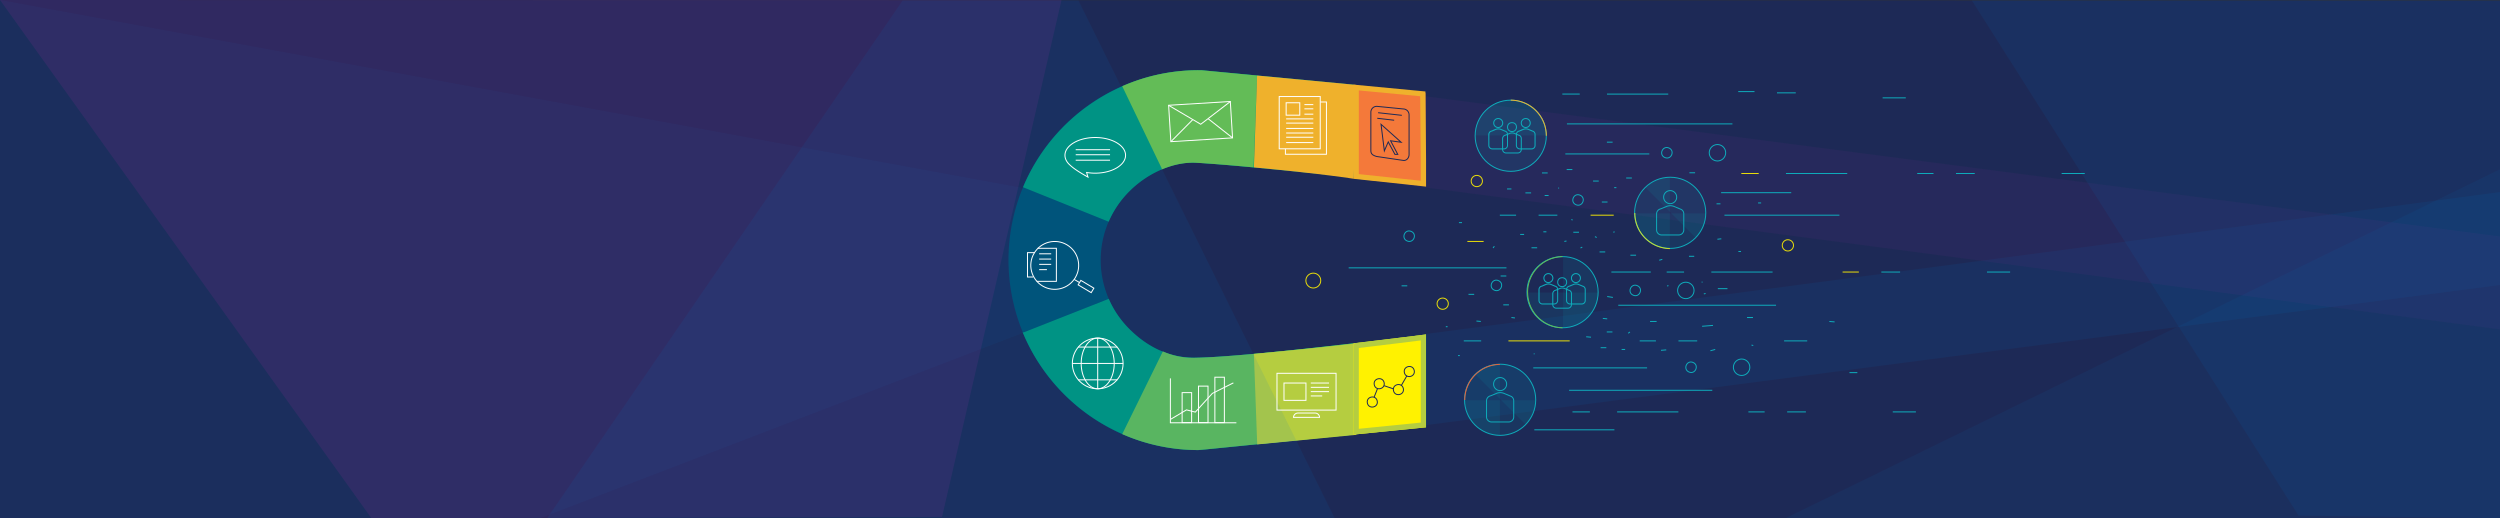 <svg id="Layer_1" data-name="Layer 1" xmlns="http://www.w3.org/2000/svg" viewBox="0 0 1920 398"><rect x="0" y="0" width="1920" height="398" fill="#333333" stroke="none"/><defs><style>.cls-1{fill:#1d2956;}.cls-10,.cls-2,.cls-4{fill:#0075bf;}.cls-13,.cls-16,.cls-2,.cls-3{opacity:0.1;}.cls-3,.cls-5{fill:#7d2a8f;}.cls-4{opacity:0.07;}.cls-5{opacity:0.2;}.cls-6{fill:#005173;}.cls-7{fill:#00977d;}.cls-8{fill:#63bc57;}.cls-9{fill:#b5cd40;}.cls-10{opacity:0.08;}.cls-11{fill:#efb12c;}.cls-12{fill:#f4793a;}.cls-13{fill:#00adbc;}.cls-14,.cls-15,.cls-17,.cls-18,.cls-19,.cls-21,.cls-22,.cls-23{fill:none;stroke-miterlimit:10;stroke-width:0.76px;}.cls-14{stroke:#0eacbb;}.cls-15{stroke:#efb12c;}.cls-17{stroke:#63bc57;}.cls-18{stroke:#cddb2a;}.cls-19{stroke:#fff100;opacity:0.9;}.cls-20{fill:#fff200;}.cls-21{stroke:#f15d35;}.cls-22{stroke:#fff;}.cls-23{stroke:#1d2956;}</style></defs><title>solution-inbound-marketing</title><polygon class="cls-1" points="0 398 0 0 1920 0.36 1920 398 0 398"/><path class="cls-2" d="M1920,218.82V147.5c-2.17.28-850.56,112.67-880.46,116.15v70.1Z"/><path class="cls-3" d="M1920,181.68V253c-2.17-.28-850.56-112.67-880.46-116.15V66.74Z"/><polygon class="cls-4" points="414.65 398 850.43 230.76 783.93 144.11 0 0 0 398 414.65 398"/><polygon class="cls-5" points="285.25 398 723.47 397.01 815.25 0 0 0 285.25 398"/><path class="cls-6" d="M867.41,252.7a74.56,74.56,0,0,1,0-105.9c13.84-13.84,33.78-23,51.78-21.84,20.45,1.26,59.55,5,95.74,8.73v-71l-92.27-8.76h-.14c-.21,0-.42,0-.64,0h-1.52A145.75,145.75,0,0,0,817.29,302.81a144.86,144.86,0,0,0,103.06,42.82l6-.54,169-16.93V256.85s-132.26,17.06-176.64,17.9C898.3,275.13,881.25,266.54,867.41,252.7Z"/><path class="cls-7" d="M1039.67,65l-117-11.11h-.14c-.21,0-.42,0-.64,0h-1.52a146.56,146.56,0,0,0-134.69,89.89l65.78,26.47a75.44,75.44,0,0,1,16-23.42c13.84-13.84,33.78-23,51.78-21.84,25.25,1.56,79,6.95,120.49,11.3Z"/><path class="cls-7" d="M1039,263.72c-41.57,4.84-95.1,10.55-120.3,11-20.42.39-37.48-8.21-51.32-22a75.38,75.38,0,0,1-15.86-23.21l-65.23,25.73h-.87a146.55,146.55,0,0,0,134.91,90.42l6-.54L1039,333.81Z"/><path class="cls-8" d="M965.43,58l-42.77-4.06h-.14c-.21,0-.42,0-.64,0h-1.52a144.83,144.83,0,0,0-58.49,12.26l30.29,63.07v.91c8.84-3.75,18.17-5.69,27-5.14,11.08.68,25,1.75,43.56,3.5Z"/><path class="cls-8" d="M1039.67,263.64c-41.66,4.86-95.62,10.62-121,11.1a57,57,0,0,1-25.59-4.87L861.87,333.4a144.88,144.88,0,0,0,58.49,12.24l6-.54,113.33-11.35Z"/><path class="cls-9" d="M1041.14,263.79c-23.8,2.77-54.19,5.81-78.16,8l2.56,69.53,76.08-7.38Z"/><polygon class="cls-2" points="1025.08 398 828.26 0.36 693.25 0.36 420.19 398 1025.08 398"/><polygon class="cls-2" points="1920 398 1920 0.36 1514.38 0.36 1765.33 396 1920 398"/><polygon class="cls-10" points="1920 398 1920 130 1371.22 398 1920 398"/><path class="cls-11" d="M963,128.58c56,5.23,76.69,8.75,76.69,8.75l1.86-72.13L965.43,58Z"/><polygon class="cls-12" points="1040.19 137.07 1094.68 142.73 1094.68 71.49 1040.03 65.83 1040.19 137.07"/><circle class="cls-13" cx="1160.24" cy="104.26" r="27.33"/><path class="cls-13" d="M1187.56,104a27.32,27.32,0,0,0-54.64,0Z"/><circle class="cls-14" cx="1160.24" cy="104.26" r="27.33"/><path class="cls-15" d="M1160.24,76.93a27.33,27.33,0,0,1,27.33,27.33"/><g class="cls-16"><path class="cls-14" d="M1177.81,101.1h0l0,0a1.92,1.92,0,0,0-.39-.21l-.12,0-3.64-1.51a5.29,5.29,0,0,0-3.52,0l-3.32,1.38a2.68,2.68,0,0,0-2.14,2.62,12.6,12.6,0,0,1,2.31.88,11.72,11.72,0,0,1,1.47,1.77l-.1,8.51h8a2.68,2.68,0,0,0,2.67-2.67v-8.48A2.67,2.67,0,0,0,1177.81,101.1Z"/><circle class="cls-14" cx="1150.64" cy="94.47" r="3.44"/><circle class="cls-14" cx="1171.79" cy="94.47" r="3.44"/><path class="cls-14" d="M1154,105.83a6,6,0,0,1,1.18-1.47,25.15,25.15,0,0,1,2.64-1.07,2.67,2.67,0,0,0-1.15-2.19h0l0,0a1.93,1.93,0,0,0-.39-.21l-.12,0-3.64-1.51a5.29,5.29,0,0,0-3.52,0l-3.32,1.38a2.68,2.68,0,0,0-2.14,2.62v8.48a2.68,2.68,0,0,0,2.67,2.67H1154Z"/></g><path class="cls-14" d="M1166.78,100.67l3.32-1.38a5.29,5.29,0,0,1,3.52,0l3.64,1.51.12,0a1.92,1.92,0,0,1,.39.21l0,0h0a2.67,2.67,0,0,1,1.15,2.19v8.48a2.68,2.68,0,0,1-2.67,2.67h-9a2.68,2.68,0,0,1-2.67-2.67v-8.48A2.68,2.68,0,0,1,1166.78,100.67Zm5-2.75a3.44,3.44,0,1,1,3.44-3.44A3.44,3.44,0,0,1,1171.79,97.91Zm-26.16,2.75,3.32-1.38a5.29,5.29,0,0,1,3.52,0l3.64,1.51.12,0a1.92,1.92,0,0,1,.39.21l0,0h0a2.67,2.67,0,0,1,1.15,2.19v8.48a2.68,2.68,0,0,1-2.67,2.67h-9a2.68,2.68,0,0,1-2.67-2.67v-8.48A2.68,2.68,0,0,1,1145.63,100.67Zm5-2.75a3.44,3.44,0,1,1,3.44-3.44A3.44,3.44,0,0,1,1150.64,97.91Z"/><circle class="cls-14" cx="1161.21" cy="97.61" r="3.44"/><path class="cls-14" d="M1156.2,103.8l3.32-1.38a5.29,5.29,0,0,1,3.52,0l3.64,1.51.12,0a1.92,1.92,0,0,1,.39.21l0,0h0a2.67,2.67,0,0,1,1.15,2.19v8.48a2.68,2.68,0,0,1-2.67,2.67h-9a2.68,2.68,0,0,1-2.67-2.67v-8.48A2.68,2.68,0,0,1,1156.2,103.8Z"/><path class="cls-13" d="M1200.42,197.08v54.63a27.32,27.32,0,0,0,0-54.63Z"/><path class="cls-13" d="M1227.48,224.66h-54.63a27.32,27.32,0,0,0,54.63,0Z"/><circle class="cls-14" cx="1200.04" cy="224.4" r="27.33"/><path class="cls-17" d="M1200,251.73a27.33,27.33,0,0,1,0-54.65"/><line class="cls-14" x1="1205.08" y1="299.74" x2="1315.04" y2="299.74"/><line class="cls-14" x1="1178.36" y1="330.1" x2="1239.86" y2="330.1"/><line class="cls-14" x1="1202.18" y1="118.22" x2="1266.67" y2="118.22"/><line class="cls-14" x1="1242.83" y1="234.42" x2="1364" y2="234.42"/><line class="cls-14" x1="1177.54" y1="282.53" x2="1264.96" y2="282.53"/><line class="cls-14" x1="1237.54" y1="208.92" x2="1267.8" y2="208.92"/><line class="cls-14" x1="1203.4" y1="95.15" x2="1330.5" y2="95.15"/><circle class="cls-14" cx="1282.7" cy="163.45" r="27.33"/><path class="cls-13" d="M1310,163.83h-54.63a27.32,27.32,0,0,0,54.63,0Z"/><path class="cls-13" d="M1282.49,190.91V136.28a27.32,27.32,0,0,0,0,54.63Z"/><path class="cls-18" d="M1255.55,163.59a27.32,27.32,0,0,0,26.94,27.32"/><path class="cls-13" d="M1263.74,144l38.63,38.63A27.32,27.32,0,0,0,1263.74,144Z"/><circle class="cls-14" cx="1282.68" cy="151.4" r="5.02"/><path class="cls-14" d="M1275.38,160.43l4.84-2a7.72,7.72,0,0,1,5.14,0l5.31,2.2.17.07a2.8,2.8,0,0,1,.57.31l.06,0h0a3.89,3.89,0,0,1,1.67,3.19v12.37a3.9,3.9,0,0,1-3.89,3.89h-13.1a3.9,3.9,0,0,1-3.89-3.89V164.25A3.91,3.91,0,0,1,1275.38,160.43Z"/><line class="cls-14" x1="1324.38" y1="165.26" x2="1412.66" y2="165.26"/><line class="cls-14" x1="1151.87" y1="165.26" x2="1164.35" y2="165.26"/><line class="cls-14" x1="1181.64" y1="165.26" x2="1196.04" y2="165.26"/><line class="cls-19" x1="1221.58" y1="165.26" x2="1239.34" y2="165.26"/><line class="cls-14" x1="1321.81" y1="147.98" x2="1375.66" y2="147.98"/><path class="cls-20" d="M1095.18,328.18V256.87c-2.17.28-25.74,3.3-55.63,6.79v70.1Z"/><path class="cls-9" d="M1091.15,261.45v63.09l-47.57,4.77V267.24c21.68-2.54,39.45-4.77,47.57-5.8m4-4.58c-2.17.28-25.74,3.3-55.63,6.79v70.1l55.63-5.57V256.87Z"/><path class="cls-11" d="M1043.57,69.44l47.14,4.48.44,48.09v16.79c-8.1-.88-25.92-2.82-47.57-5.09V69.44m-4-4.43v72.32c29.88,3.13,53.46,5.72,55.63,6V122l-.47-51.76L1039.54,65Z"/><g class="cls-16"><path class="cls-14" d="M1216.35,220.2h0l0,0a1.92,1.92,0,0,0-.39-.21l-.12,0-3.64-1.51a5.29,5.29,0,0,0-3.52,0l-3.32,1.38a2.68,2.68,0,0,0-2.14,2.62,12.6,12.6,0,0,1,2.31.88,11.72,11.72,0,0,1,1.47,1.77l-.1,8.51h8a2.68,2.68,0,0,0,2.67-2.67v-8.48A2.67,2.67,0,0,0,1216.35,220.2Z"/><circle class="cls-14" cx="1189.17" cy="213.58" r="3.44"/><circle class="cls-14" cx="1210.32" cy="213.58" r="3.44"/><path class="cls-14" d="M1192.52,224.94a6,6,0,0,1,1.18-1.47,25.15,25.15,0,0,1,2.64-1.07,2.67,2.67,0,0,0-1.15-2.19h0l0,0a1.93,1.93,0,0,0-.39-.21l-.12,0L1191,218.4a5.29,5.29,0,0,0-3.52,0l-3.32,1.38a2.68,2.68,0,0,0-2.14,2.62v8.48a2.68,2.68,0,0,0,2.67,2.67h7.83Z"/></g><path class="cls-14" d="M1205.31,219.77l3.32-1.38a5.29,5.29,0,0,1,3.52,0l3.64,1.51.12,0a1.92,1.92,0,0,1,.39.21l0,0h0a2.67,2.67,0,0,1,1.15,2.19v8.48a2.68,2.68,0,0,1-2.67,2.67h-9a2.68,2.68,0,0,1-2.67-2.67v-8.48A2.68,2.68,0,0,1,1205.31,219.77Zm5-2.75a3.44,3.44,0,1,1,3.44-3.44A3.44,3.44,0,0,1,1210.32,217Zm-26.16,2.75,3.32-1.38a5.29,5.29,0,0,1,3.52,0l3.64,1.51.12,0a1.92,1.92,0,0,1,.39.21l0,0h0a2.67,2.67,0,0,1,1.15,2.19v8.48a2.68,2.68,0,0,1-2.67,2.67h-9a2.68,2.68,0,0,1-2.67-2.67v-8.48A2.68,2.68,0,0,1,1184.16,219.77Zm5-2.75a3.44,3.44,0,1,1,3.44-3.44A3.44,3.44,0,0,1,1189.17,217Z"/><circle class="cls-14" cx="1199.74" cy="216.71" r="3.44"/><path class="cls-14" d="M1194.74,222.91l3.32-1.38a5.29,5.29,0,0,1,3.52,0l3.64,1.51.12,0a1.92,1.92,0,0,1,.39.21l0,0h0a2.67,2.67,0,0,1,1.15,2.19V234a2.68,2.68,0,0,1-2.67,2.67h-9a2.68,2.68,0,0,1-2.67-2.67v-8.48A2.68,2.68,0,0,1,1194.74,222.91Z"/><circle class="cls-14" cx="1152.1" cy="307.03" r="27.33"/><path class="cls-13" d="M1179.42,307.42h-54.63a27.32,27.32,0,0,0,54.63,0Z"/><path class="cls-13" d="M1151.89,334.49V279.86a27.32,27.32,0,0,0,0,54.63Z"/><path class="cls-21" d="M1151.89,279.86a27.32,27.32,0,0,0-26.94,27.32"/><path class="cls-13" d="M1133.14,287.56l38.63,38.63a27.32,27.32,0,0,0-38.63-38.63Z"/><circle class="cls-14" cx="1152.08" cy="294.98" r="5.02"/><path class="cls-14" d="M1144.78,304l4.84-2a7.72,7.72,0,0,1,5.14,0l5.31,2.2.17.07a2.8,2.8,0,0,1,.57.31l.06,0h0a3.89,3.89,0,0,1,1.67,3.19V320.2a3.9,3.9,0,0,1-3.89,3.89h-13.1a3.9,3.9,0,0,1-3.89-3.89V307.83A3.91,3.91,0,0,1,1144.78,304Z"/><circle class="cls-14" cx="1319.1" cy="117.37" r="6.31" transform="translate(692.5 1284.06) rotate(-66.85)"/><circle class="cls-14" cx="1280.26" cy="117.37" r="3.99" transform="translate(668.93 1248.35) rotate(-66.85)"/><circle class="cls-14" cx="1294.8" cy="223.11" r="6.31" transform="translate(580.53 1325.88) rotate(-66.85)"/><circle class="cls-14" cx="1255.96" cy="223.11" r="3.99" transform="translate(556.97 1290.17) rotate(-66.85)"/><circle class="cls-14" cx="1337.65" cy="282.1" r="6.31" transform="translate(552.29 1401.08) rotate(-66.85)"/><circle class="cls-14" cx="1298.81" cy="282.1" r="3.99" transform="translate(528.73 1365.37) rotate(-66.85)"/><line class="cls-14" x1="1199.87" y1="72.24" x2="1213.22" y2="72.24"/><line class="cls-14" x1="1234.16" y1="72.27" x2="1281.2" y2="72.27"/><line class="cls-14" x1="1334.97" y1="70.35" x2="1347.45" y2="70.35"/><line class="cls-14" x1="1364.73" y1="71.31" x2="1379.14" y2="71.31"/><line class="cls-14" x1="1445.86" y1="75.15" x2="1463.63" y2="75.15"/><line class="cls-19" x1="1337.33" y1="133.24" x2="1350.69" y2="133.24"/><line class="cls-14" x1="1371.62" y1="133.24" x2="1418.67" y2="133.24"/><line class="cls-14" x1="1472.43" y1="133.24" x2="1484.91" y2="133.24"/><line class="cls-14" x1="1502.2" y1="133.24" x2="1516.6" y2="133.24"/><line class="cls-14" x1="1583.33" y1="133.24" x2="1601.09" y2="133.24"/><line class="cls-14" x1="1280.01" y1="208.93" x2="1293.37" y2="208.93"/><line class="cls-14" x1="1314.3" y1="208.93" x2="1361.34" y2="208.93"/><line class="cls-19" x1="1415.11" y1="208.93" x2="1427.59" y2="208.93"/><line class="cls-14" x1="1444.87" y1="208.93" x2="1459.28" y2="208.93"/><line class="cls-14" x1="1526" y1="208.93" x2="1543.77" y2="208.93"/><line class="cls-14" x1="1124.18" y1="261.8" x2="1137.54" y2="261.8"/><line class="cls-19" x1="1158.47" y1="261.8" x2="1205.52" y2="261.8"/><line class="cls-14" x1="1259.28" y1="261.8" x2="1271.76" y2="261.8"/><line class="cls-14" x1="1289.05" y1="261.8" x2="1303.45" y2="261.8"/><line class="cls-14" x1="1370.18" y1="261.8" x2="1387.94" y2="261.8"/><line class="cls-14" x1="1207.66" y1="316.34" x2="1221.02" y2="316.34"/><line class="cls-14" x1="1241.95" y1="316.34" x2="1289" y2="316.34"/><line class="cls-14" x1="1342.76" y1="316.34" x2="1355.24" y2="316.34"/><line class="cls-14" x1="1372.53" y1="316.34" x2="1386.93" y2="316.34"/><line class="cls-14" x1="1453.65" y1="316.34" x2="1471.42" y2="316.34"/><rect class="cls-22" x="982.44" y="74.14" width="31.5" height="40.14"/><polyline class="cls-22" points="1013.97 78.33 1018.71 78.33 1018.71 118.47 987.2 118.47 987.2 114.34"/><rect class="cls-22" x="987.76" y="78.92" width="10.48" height="9.53"/><line class="cls-22" x1="987.76" y1="91.3" x2="1008.62" y2="91.3"/><line class="cls-22" x1="987.76" y1="94.54" x2="1008.62" y2="94.54"/><line class="cls-22" x1="987.76" y1="98.64" x2="1008.62" y2="98.64"/><line class="cls-22" x1="987.76" y1="102.16" x2="1008.62" y2="102.16"/><line class="cls-22" x1="1001.78" y1="80.35" x2="1008.62" y2="80.35"/><line class="cls-22" x1="1001.78" y1="83.58" x2="1008.62" y2="83.58"/><line class="cls-22" x1="1001.78" y1="87.68" x2="1008.62" y2="87.68"/><line class="cls-22" x1="987.76" y1="105.4" x2="1008.62" y2="105.4"/><line class="cls-22" x1="987.76" y1="109.5" x2="1008.62" y2="109.5"/><circle class="cls-23" cx="1053.92" cy="308.8" r="3.87" transform="translate(-41.8 234.62) rotate(-12.46)"/><circle class="cls-23" cx="1059.22" cy="294.74" r="3.87" transform="translate(-38.64 235.43) rotate(-12.46)"/><line class="cls-23" x1="1062.93" y1="296.2" x2="1070.23" y2="298.69"/><line class="cls-23" x1="1076.13" y1="296.18" x2="1080.5" y2="288.58"/><line class="cls-23" x1="1057.9" y1="298.54" x2="1055.3" y2="305.04"/><circle class="cls-23" cx="1073.98" cy="299.25" r="3.87" transform="translate(-39.27 238.72) rotate(-12.46)"/><circle class="cls-23" cx="1082.34" cy="285.37" r="3.87" transform="translate(-36.08 240.2) rotate(-12.46)"/><line class="cls-22" x1="899.33" y1="108.7" x2="915.98" y2="91.93"/><rect class="cls-22" x="908.04" y="69.64" width="28" height="47.47" transform="translate(958.8 -832.65) rotate(86.49)"/><polyline class="cls-22" points="897.4 80.85 922.16 95.42 944.96 77.94"/><line class="cls-22" x1="946.48" y1="105.81" x2="927.9" y2="91.2"/><rect class="cls-22" x="989.26" y="278.13" width="28.28" height="45.37" transform="translate(1304.22 -702.58) rotate(90)"/><path class="cls-22" d="M1010,317.23H996.82a3.41,3.41,0,0,0-3.4,3.29h20A3.41,3.41,0,0,0,1010,317.23Z"/><rect class="cls-22" x="987.88" y="292.39" width="13.31" height="16.87" transform="translate(1295.36 -693.72) rotate(90)"/><line class="cls-22" x1="1006.68" y1="294.17" x2="1020.7" y2="294.17"/><line class="cls-22" x1="1006.68" y1="297.47" x2="1020.7" y2="297.47"/><line class="cls-22" x1="1006.68" y1="300.78" x2="1020.7" y2="300.78"/><line class="cls-22" x1="1006.68" y1="304.08" x2="1015.45" y2="304.08"/><path class="cls-22" d="M822,127c-2.69-2.29-4.11-5-4.11-7.72,0-7.54,10.44-13.67,23.27-13.67s23.27,6.13,23.27,13.67S853.95,133,841.12,133a39,39,0,0,1-5.34-.36l-1.27-.18,1.05,3.55C832.35,134.24,825.48,130.31,822,127Z"/><line class="cls-22" x1="826.14" y1="114.98" x2="852.52" y2="114.98"/><line class="cls-22" x1="826.14" y1="118.84" x2="852.52" y2="118.84"/><line class="cls-22" x1="826.14" y1="123.04" x2="852.52" y2="123.04"/><polyline class="cls-22" points="794.71 194.03 789.11 194.03 789.11 212.74 793.45 212.74"/><polyline class="cls-22" points="796.22 216.07 811.3 216.07 811.3 190.69 796.9 190.69"/><line class="cls-22" x1="807.32" y1="194.92" x2="798.07" y2="194.92"/><line class="cls-22" x1="807.32" y1="198.97" x2="798.07" y2="198.97"/><line class="cls-22" x1="807.32" y1="203.03" x2="798.07" y2="203.03"/><line class="cls-22" x1="804.03" y1="207.09" x2="798.07" y2="207.09"/><rect class="cls-22" x="832.03" y="214.17" width="4.01" height="11.66" transform="translate(217.5 823.25) rotate(-59.15)"/><line class="cls-22" x1="829.19" y1="217.1" x2="824.96" y2="214.58"/><circle class="cls-22" cx="810.02" cy="203.8" r="18.38" transform="translate(219.7 794.73) rotate(-59.15)"/><rect class="cls-22" x="907.87" y="301.53" width="7.3" height="23.04"/><rect class="cls-22" x="920.45" y="296.54" width="7.3" height="28.03"/><rect class="cls-22" x="933.02" y="289.7" width="7.3" height="34.87"/><polyline class="cls-22" points="898.94 322.08 911.23 314.78 918 316.5 931.1 302.11 947.23 294.05"/><polyline class="cls-22" points="949.54 324.7 898.85 324.7 898.85 290.59"/><polygon class="cls-23" points="1073.48 118.54 1071.29 118.54 1066.17 108.99 1063.18 115.86 1060.64 95.47 1076.07 109.25 1067.97 108.12 1073.48 118.54"/><path class="cls-23" d="M1077.65,123.19l-20.31-3c-3.12-.86-4.52-2-4.52-4.52V86.19a4.54,4.54,0,0,1,4.52-4.52l20.31,2a4.54,4.54,0,0,1,4.52,4.52v30.47C1082.18,121.16,1080.29,123.59,1077.65,123.19Z"/><line class="cls-23" x1="1058.38" y1="86.56" x2="1076.62" y2="88.57"/><line class="cls-23" x1="1057.74" y1="90.83" x2="1070.72" y2="92.34"/><circle class="cls-22" cx="843.04" cy="279.12" r="19.48"/><ellipse class="cls-22" cx="843.04" cy="279.12" rx="12.69" ry="19.48"/><line class="cls-22" x1="843.04" y1="259.64" x2="843.04" y2="298.6"/><line class="cls-22" x1="862.52" y1="279.12" x2="823.56" y2="279.12"/><line class="cls-22" x1="858.03" y1="266.54" x2="828.06" y2="266.54"/><line class="cls-22" x1="858.03" y1="291.71" x2="828.06" y2="291.71"/><line class="cls-14" x1="1035.78" y1="205.71" x2="1156.95" y2="205.71"/><circle class="cls-19" cx="1008.62" cy="215.48" r="5.71"/><circle class="cls-19" cx="1107.99" cy="233.23" r="4.32"/><circle class="cls-19" cx="1373.09" cy="188.44" r="4.32"/><circle class="cls-19" cx="1134.19" cy="139.02" r="4.32"/><circle class="cls-14" cx="1212.02" cy="153.62" r="3.99" transform="translate(594.19 1207.6) rotate(-66.85)"/><circle class="cls-14" cx="1082.32" cy="181.44" r="3.99" transform="translate(489.91 1105.23) rotate(-66.85)"/><circle class="cls-14" cx="1149.32" cy="219.23" r="3.99" transform="translate(495.83 1189.77) rotate(-66.85)"/><line class="cls-19" x1="1126.94" y1="185.42" x2="1139.42" y2="185.42"/><line class="cls-14" x1="1171.52" y1="148.14" x2="1175.88" y2="148.14"/><line class="cls-14" x1="1230.21" y1="155.15" x2="1234.57" y2="155.15"/><line class="cls-14" x1="1248.9" y1="136.71" x2="1253.27" y2="136.71"/><line class="cls-14" x1="1234.1" y1="109.18" x2="1238.47" y2="109.18"/><line class="cls-14" x1="1203.2" y1="130.22" x2="1207.57" y2="130.22"/><line class="cls-14" x1="1223.46" y1="139.05" x2="1227.82" y2="139.05"/><line class="cls-14" x1="1184.24" y1="132.82" x2="1188.61" y2="132.82"/><line class="cls-14" x1="1152.49" y1="211.96" x2="1156.85" y2="211.96"/><line class="cls-14" x1="1127.8" y1="226.06" x2="1132.17" y2="226.06"/><line class="cls-14" x1="1154.5" y1="234.13" x2="1158.87" y2="234.13"/><line class="cls-14" x1="1076.41" y1="219.52" x2="1080.78" y2="219.52"/><line class="cls-14" x1="1176.17" y1="190.29" x2="1180.53" y2="190.29"/><line class="cls-14" x1="1233.99" y1="254.94" x2="1238.35" y2="254.94"/><line class="cls-14" x1="1228.45" y1="193.48" x2="1232.81" y2="193.48"/><line class="cls-14" x1="1341.8" y1="243.86" x2="1346.17" y2="243.86"/><line class="cls-14" x1="1252.13" y1="196" x2="1256.49" y2="196"/><line class="cls-14" x1="1341.8" y1="243.86" x2="1346.17" y2="243.86"/><line class="cls-14" x1="1208.29" y1="178.36" x2="1212.66" y2="178.36"/><line class="cls-14" x1="1167.49" y1="180.04" x2="1170.51" y2="180.04"/><line class="cls-14" x1="1185.29" y1="178.03" x2="1187.64" y2="178.03"/><line class="cls-14" x1="1201.41" y1="185.42" x2="1203.09" y2="185.08"/><line class="cls-14" x1="1224.92" y1="181.72" x2="1226.26" y2="182.4"/><line class="cls-14" x1="1213.84" y1="190.46" x2="1215.18" y2="189.78"/><line class="cls-14" x1="1206.78" y1="168.62" x2="1207.79" y2="168.96"/><line class="cls-14" x1="1240.03" y1="178.03" x2="1239.03" y2="178.36"/><line class="cls-14" x1="1146.66" y1="190.46" x2="1147.67" y2="189.11"/><line class="cls-14" x1="1120.47" y1="170.98" x2="1122.82" y2="170.98"/><line class="cls-14" x1="1186.3" y1="150.15" x2="1189.32" y2="150.15"/><line class="cls-14" x1="1196.71" y1="144.44" x2="1197.38" y2="144.44"/><line class="cls-14" x1="1157.41" y1="145.11" x2="1160.77" y2="145.11"/><line class="cls-14" x1="1239.7" y1="144.11" x2="1241.38" y2="144.11"/><line class="cls-14" x1="1297.47" y1="132.69" x2="1301.83" y2="132.69"/><line class="cls-14" x1="1318.29" y1="156.53" x2="1321.31" y2="156.53"/><line class="cls-14" x1="1350.2" y1="155.86" x2="1352.55" y2="155.86"/><line class="cls-14" x1="1318.96" y1="183.74" x2="1321.98" y2="183.4"/><line class="cls-14" x1="1335.08" y1="193.14" x2="1337.1" y2="193.14"/><line class="cls-14" x1="1297.13" y1="196.84" x2="1301.16" y2="196.84"/><line class="cls-14" x1="1234.32" y1="227.74" x2="1238.69" y2="228.41"/><line class="cls-14" x1="1319.3" y1="221.69" x2="1326.69" y2="221.69"/><line class="cls-14" x1="1308.55" y1="225.72" x2="1309.89" y2="225.39"/><line class="cls-14" x1="1306.87" y1="216.65" x2="1307.54" y2="216.65"/><line class="cls-14" x1="1280.34" y1="219.68" x2="1281.35" y2="219.34"/><line class="cls-14" x1="1274.29" y1="199.86" x2="1276.64" y2="199.19"/><line class="cls-14" x1="1160.77" y1="243.86" x2="1163.46" y2="244.19"/><line class="cls-14" x1="1133.9" y1="246.55" x2="1137.26" y2="246.88"/><line class="cls-14" x1="1218.2" y1="258.64" x2="1221.9" y2="258.97"/><line class="cls-14" x1="1229.29" y1="267.03" x2="1233.65" y2="267.03"/><line class="cls-14" x1="1245.41" y1="268.38" x2="1248.09" y2="268.38"/><line class="cls-14" x1="1250.45" y1="255.95" x2="1251.79" y2="254.94"/><line class="cls-14" x1="1230.97" y1="244.53" x2="1234.32" y2="244.87"/><line class="cls-14" x1="1267.24" y1="246.88" x2="1272.28" y2="246.88"/><line class="cls-14" x1="1275.64" y1="269.05" x2="1279.67" y2="268.71"/><line class="cls-14" x1="1313.59" y1="269.38" x2="1317.28" y2="268.38"/><line class="cls-14" x1="1307.21" y1="250.58" x2="1315.6" y2="249.9"/><line class="cls-14" x1="1345.16" y1="265.02" x2="1346.5" y2="265.35"/><line class="cls-14" x1="1404.94" y1="246.88" x2="1408.97" y2="247.22"/><line class="cls-14" x1="1420.39" y1="286.18" x2="1426.44" y2="286.18"/><line class="cls-14" x1="1177.9" y1="271.74" x2="1178.57" y2="271.74"/><line class="cls-14" x1="1119.79" y1="273.08" x2="1121.14" y2="273.08"/><line class="cls-14" x1="1110.39" y1="250.91" x2="1111.73" y2="250.91"/></svg>